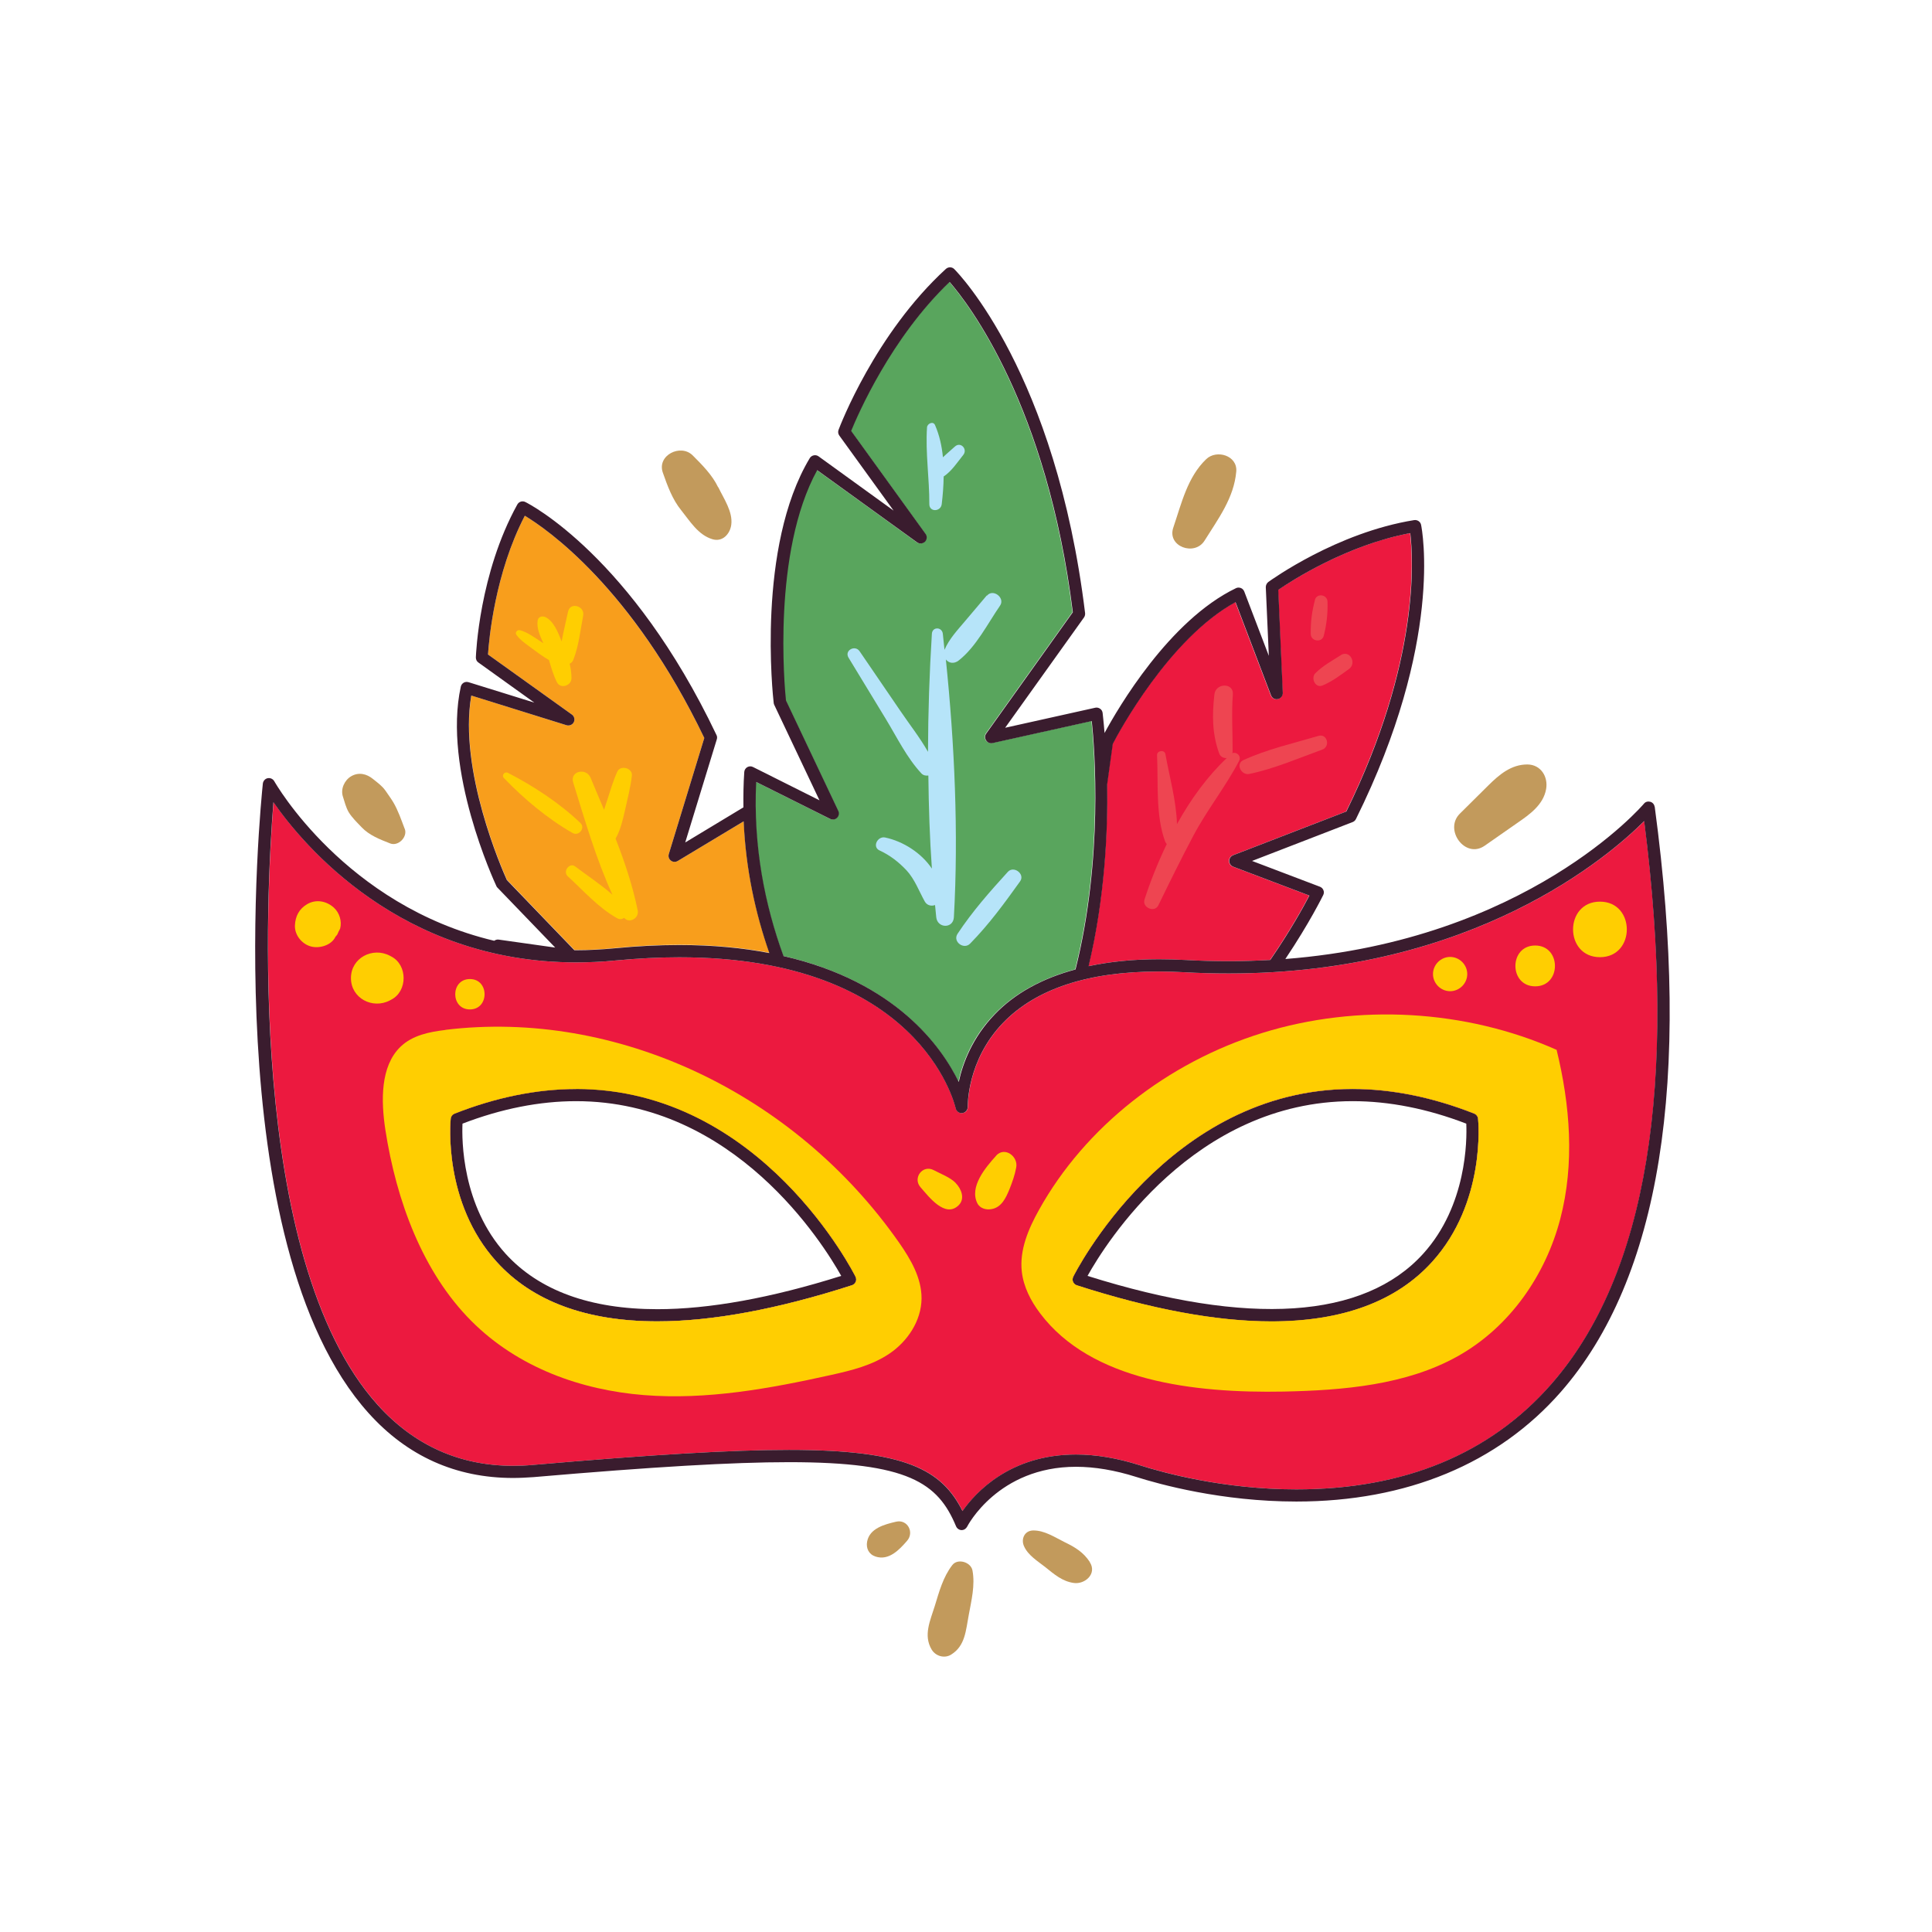 <?xml version="1.0" encoding="UTF-8"?> <svg xmlns="http://www.w3.org/2000/svg" width="476" height="476" viewBox="0 0 476 476" fill="none"><path d="M183.222 202.356L166.996 212.116C166.457 212.445 165.798 212.385 165.289 212.026C164.81 211.637 164.601 211.008 164.78 210.409L173.522 181.819C155.709 144.757 134.634 130.268 129.305 127.064C121.94 141.225 120.473 157.51 120.234 161.253L140.89 176.042C141.489 176.461 141.699 177.269 141.369 177.928C141.04 178.586 140.262 178.915 139.573 178.676L116.133 171.371C112.989 189.753 123.737 214.181 124.904 216.756L141.549 234.06C141.549 234.06 141.789 234.06 141.938 234.06C145.052 234.06 148.255 233.91 151.458 233.581C156.967 233.042 162.296 232.772 167.385 232.772C175.707 232.772 183.042 233.491 189.568 234.748C186.125 224.899 183.73 214.032 183.251 202.296L183.222 202.356Z" fill="#F89E1C"></path><path d="M272.734 193.196C272.913 205.021 272.135 221.397 268.153 238.042C273.362 236.934 279.11 236.335 285.457 236.335C287.552 236.335 289.708 236.395 291.983 236.515C295.606 236.724 299.228 236.814 302.76 236.814C306.263 236.814 309.616 236.694 312.909 236.515C317.879 229.3 321.172 223.283 322.549 220.648L303.748 213.523C303.18 213.314 302.79 212.745 302.79 212.116C302.79 211.487 303.18 210.949 303.748 210.709L331.65 199.932C349.792 163.049 348.145 137.483 347.397 131.346C331.71 134.28 317.998 143.231 314.885 145.326L315.993 170.713C316.023 171.461 315.514 172.09 314.795 172.24C314.047 172.419 313.358 172 313.089 171.312L304.347 148.35C287.942 157.241 275.368 180.802 274.081 183.287L272.704 193.196H272.734Z" fill="#EC193F"></path><path d="M193.55 172.509L206.453 199.752C206.722 200.321 206.602 201.009 206.153 201.458C205.704 201.907 205.016 201.997 204.447 201.728L186.215 192.627C185.437 208.463 188.311 222.893 192.951 235.527C220.553 241.843 231.899 257.83 236.12 266.541C237.108 261.991 239.413 255.644 244.982 249.896C249.981 244.717 256.687 241.035 264.89 238.82C271.745 211.547 269.62 184.424 268.902 177.628L244.473 183.047C243.874 183.167 243.245 182.927 242.886 182.418C242.557 181.909 242.557 181.221 242.886 180.712L264.231 150.805C257.885 99.762 238.455 74.704 233.875 69.436C219.386 83.266 211.213 102.217 209.626 106.138L227.948 131.495C228.367 132.094 228.307 132.902 227.798 133.441C227.289 133.95 226.451 134.04 225.852 133.591L201.154 115.748C190.047 136.046 193.131 169.306 193.46 172.449L193.55 172.509Z" fill="#59A55D"></path><path d="M382.273 340.965C405.774 314.112 413.438 267.47 405.115 202.297C396.553 210.889 363.143 239.838 302.79 239.838C299.198 239.838 295.486 239.748 291.833 239.538C289.618 239.419 287.492 239.359 285.487 239.359C268.183 239.359 255.28 243.61 247.197 251.962C238.186 261.273 238.455 272.589 238.455 272.709C238.455 273.487 237.917 274.146 237.138 274.235C236.39 274.355 235.671 273.846 235.492 273.098C235.132 271.571 226.271 235.856 167.385 235.856C162.415 235.856 157.146 236.125 151.758 236.634C148.465 236.964 145.171 237.113 141.968 237.113C98.739 237.113 74.7 208.164 67.395 197.656C65.718 218.582 60.479 309.89 93.081 346.144C102.032 356.113 113.258 361.143 126.431 361.143C127.987 361.143 129.604 361.083 131.221 360.933C160.918 358.359 180.407 357.221 194.418 357.221C223.188 357.221 232.049 362.071 237.168 372.279C240.401 367.669 248.933 358.359 265.129 358.359C270.039 358.359 275.308 359.257 280.816 360.993C286.445 362.789 301.443 366.951 319.405 366.951C346.049 366.951 367.215 358.209 382.273 340.965ZM210.823 315.848C210.644 316.237 210.315 316.566 209.895 316.686C191.574 322.584 175.468 325.578 161.966 325.578C144.483 325.578 131.161 320.638 122.359 310.908C109.157 296.329 110.953 276.481 111.043 275.672C111.103 275.104 111.462 274.625 111.971 274.415C122.21 270.374 132.298 268.338 141.968 268.338C187.652 268.338 210.584 314.142 210.794 314.621C210.973 315.01 211.003 315.459 210.823 315.878V315.848ZM352.845 310.908C344.044 320.638 330.722 325.578 313.238 325.578C299.737 325.578 283.601 322.584 265.309 316.686C264.89 316.566 264.561 316.237 264.381 315.848C264.201 315.459 264.231 315.01 264.411 314.591C264.65 314.142 287.552 268.308 333.236 268.308C342.876 268.308 352.965 270.344 363.233 274.385C363.742 274.595 364.131 275.074 364.161 275.642C364.251 276.481 366.047 296.329 352.845 310.908Z" fill="#EC193F"></path><path d="M407.66 198.764C407.57 198.165 407.151 197.686 406.582 197.537C406.013 197.387 405.385 197.536 405.025 198.015C404.726 198.375 376.286 231.635 316.681 236.275C322.669 227.354 325.932 220.678 326.022 220.498C326.201 220.109 326.231 219.69 326.051 219.301C325.902 218.912 325.572 218.612 325.183 218.463L308.478 212.116L333.266 202.536C333.626 202.386 333.895 202.147 334.075 201.788C355.719 158.109 350.36 130.447 350.121 129.31C349.971 128.531 349.193 128.023 348.415 128.142C329.315 131.226 313.179 142.901 312.49 143.38C312.101 143.68 311.861 144.159 311.861 144.668L312.61 161.582L306.562 145.745C306.413 145.356 306.113 145.027 305.724 144.877C305.335 144.727 304.886 144.727 304.527 144.907C288.031 152.84 275.428 174.515 272.135 180.592C271.895 177.539 271.656 175.742 271.656 175.623C271.596 175.203 271.386 174.844 271.027 174.605C270.668 174.365 270.249 174.275 269.859 174.365L247.646 179.305L267.075 152.122C267.285 151.823 267.375 151.433 267.345 151.074C260.13 91.918 236.12 67.31 235.103 66.292C234.534 65.723 233.636 65.723 233.037 66.262C215.613 82.219 206.962 104.941 206.602 105.899C206.423 106.378 206.483 106.887 206.782 107.306L220.164 125.807L201.663 112.425C201.333 112.186 200.884 112.096 200.495 112.186C200.076 112.276 199.717 112.515 199.507 112.874C186.365 134.758 190.436 171.581 190.616 173.138C190.616 173.287 190.676 173.467 190.736 173.617L201.902 197.177L185.527 188.974C185.078 188.735 184.539 188.765 184.12 189.004C183.701 189.244 183.401 189.693 183.371 190.202C183.162 193.166 183.132 196.07 183.162 198.914L168.822 207.565L176.605 182.149C176.725 181.79 176.695 181.4 176.516 181.071C155.56 137.064 130.472 124.191 129.425 123.682C128.706 123.322 127.838 123.592 127.449 124.31C118.078 141.255 117.27 161.133 117.24 161.971C117.24 162.48 117.45 162.959 117.869 163.229L131.64 173.108L115.444 168.078C115.055 167.959 114.606 167.989 114.246 168.198C113.887 168.408 113.618 168.767 113.528 169.186C109.037 189.633 121.761 217.145 122.3 218.313C122.359 218.462 122.449 218.612 122.569 218.702L136.789 233.461L122.779 231.485C122.419 231.455 122.06 231.575 121.761 231.785C84.998 223.073 67.784 192.836 67.575 192.477C67.245 191.908 66.617 191.609 65.958 191.729C65.329 191.848 64.85 192.387 64.76 193.046C64.281 197.656 53.175 306.298 90.806 348.15C100.356 358.778 112.33 364.137 126.401 364.137C128.047 364.137 129.754 364.047 131.46 363.927C161.068 361.382 180.467 360.245 194.388 360.245C223.786 360.245 231.091 365.334 235.552 376.051C235.791 376.59 236.3 376.95 236.869 376.979H236.929C237.497 376.979 238.006 376.65 238.276 376.141C238.336 375.992 245.88 361.382 265.099 361.382C269.71 361.382 274.679 362.221 279.888 363.867C285.636 365.693 300.994 369.944 319.405 369.944C346.558 369.944 369.071 360.604 384.549 342.941C409.007 314.98 416.791 266.482 407.69 198.794L407.66 198.764ZM280.787 360.993C275.308 359.257 270.009 358.359 265.099 358.359C248.904 358.359 240.371 367.669 237.138 372.279C232.019 362.101 223.158 357.221 194.388 357.221C180.377 357.221 160.888 358.359 131.191 360.933C129.574 361.083 127.958 361.143 126.401 361.143C113.229 361.143 102.002 356.083 93.051 346.144C60.449 309.89 65.689 218.582 67.365 197.656C74.67 208.164 98.739 237.113 141.938 237.113C145.142 237.113 148.435 236.964 151.728 236.634C157.116 236.125 162.385 235.856 167.355 235.856C226.241 235.856 235.103 271.571 235.462 273.098C235.641 273.846 236.36 274.355 237.108 274.235C237.857 274.146 238.426 273.487 238.426 272.709C238.426 272.589 238.156 261.273 247.167 251.962C255.25 243.61 268.153 239.359 285.457 239.359C287.492 239.359 289.618 239.419 291.803 239.538C295.456 239.748 299.168 239.838 302.76 239.838C363.114 239.838 396.523 210.888 405.085 202.297C413.408 267.47 405.714 314.112 382.243 340.965C367.155 358.209 345.99 366.951 319.375 366.951C301.383 366.951 286.385 362.789 280.787 360.993ZM116.133 171.371L139.573 178.676C140.262 178.886 141.04 178.586 141.369 177.928C141.699 177.269 141.489 176.461 140.89 176.042L120.234 161.253C120.473 157.511 121.94 141.225 129.305 127.065C134.634 130.268 155.739 144.757 173.522 181.82L164.78 210.409C164.601 211.008 164.78 211.637 165.289 212.026C165.768 212.415 166.457 212.445 166.996 212.116L183.221 202.356C183.73 214.092 186.095 224.959 189.538 234.808C183.012 233.551 175.677 232.832 167.355 232.832C162.295 232.832 156.937 233.102 151.428 233.641C148.225 233.94 145.022 234.12 141.908 234.12C141.789 234.12 141.669 234.12 141.519 234.12L124.874 216.816C123.707 214.241 112.959 189.783 116.103 171.431L116.133 171.371ZM225.942 133.621C226.541 134.04 227.349 133.98 227.888 133.471C228.397 132.962 228.486 132.124 228.037 131.525L209.716 106.168C211.332 102.217 219.505 83.267 233.965 69.466C238.545 74.734 257.975 99.792 264.321 150.835L242.976 180.742C242.617 181.251 242.617 181.909 242.976 182.448C243.305 182.957 243.934 183.227 244.563 183.077L268.991 177.658C269.71 184.454 271.835 211.577 264.98 238.85C256.747 241.065 250.071 244.717 245.072 249.926C239.533 255.674 237.198 262.021 236.21 266.572C231.989 257.86 220.643 241.873 193.041 235.557C188.431 222.923 185.557 208.523 186.305 192.657L204.537 201.758C205.106 202.027 205.794 201.937 206.243 201.488C206.692 201.039 206.812 200.351 206.543 199.782L193.64 172.539C193.31 169.366 190.227 136.106 201.333 115.838L226.032 133.681L225.942 133.621ZM304.407 148.35L313.149 171.312C313.418 172 314.107 172.419 314.855 172.24C315.573 172.09 316.082 171.431 316.053 170.713L314.945 145.326C318.028 143.201 331.769 134.279 347.456 131.346C348.205 137.513 349.851 163.049 331.71 199.931L303.808 210.709C303.239 210.948 302.85 211.487 302.85 212.116C302.85 212.745 303.239 213.283 303.808 213.523L322.609 220.648C321.232 223.282 317.939 229.3 312.969 236.515C309.676 236.694 306.293 236.814 302.82 236.814C299.258 236.814 295.635 236.724 292.043 236.515C289.768 236.395 287.612 236.335 285.517 236.335C279.17 236.335 273.422 236.934 268.213 238.041C272.195 221.396 272.973 205.021 272.793 193.196L274.17 183.286C275.458 180.772 288.061 157.241 304.437 148.35H304.407Z" fill="#3A1C2E"></path><path d="M141.968 268.308C132.328 268.308 122.24 270.344 111.971 274.385C111.462 274.595 111.073 275.074 111.043 275.642C110.953 276.481 109.157 296.329 122.359 310.878C131.161 320.608 144.513 325.548 161.966 325.548C175.468 325.548 191.604 322.554 209.896 316.656C210.315 316.536 210.644 316.207 210.824 315.818C211.003 315.429 210.973 314.98 210.794 314.561C210.554 314.112 187.652 268.278 141.968 268.278V268.308ZM161.966 322.554C145.381 322.554 132.807 317.944 124.575 308.903C113.797 297.017 113.768 280.792 113.947 276.84C123.527 273.158 132.957 271.302 141.938 271.302C181.036 271.302 202.86 306.508 207.261 314.351C189.957 319.8 174.72 322.554 161.966 322.554Z" fill="#3A1C2E"></path><path d="M363.233 274.385C352.995 270.343 342.876 268.308 333.236 268.308C287.552 268.308 264.621 314.111 264.411 314.59C264.231 314.98 264.201 315.429 264.381 315.848C264.561 316.237 264.89 316.566 265.309 316.686C283.631 322.584 299.737 325.577 313.238 325.577C330.722 325.577 344.044 320.638 352.845 310.908C366.047 296.329 364.251 276.48 364.161 275.642C364.102 275.073 363.742 274.594 363.233 274.385ZM267.944 314.351C272.314 306.507 294.168 271.301 333.266 271.301C342.247 271.301 351.678 273.157 361.257 276.84C361.437 280.821 361.407 297.017 350.63 308.902C336.08 324.949 307.73 326.865 267.944 314.351Z" fill="#3A1C2E"></path><path d="M383.471 258.638C361.138 248.729 334.554 247.202 311.053 254.477C287.552 261.752 267.345 277.708 256.029 298.006C253.364 302.766 251.149 307.975 251.748 313.304C252.167 317.016 253.933 320.488 256.238 323.542C268.812 340.277 294.139 343.271 316.232 342.851C331.021 342.552 346.439 341.235 359.102 334.17C372.125 326.895 380.807 314.022 384.399 300.371C387.991 286.719 386.854 272.32 383.501 258.608L383.471 258.638ZM352.845 310.879C344.044 320.608 330.722 325.548 313.238 325.548C299.737 325.548 283.601 322.554 265.309 316.656C264.89 316.537 264.561 316.207 264.381 315.818C264.201 315.429 264.231 314.98 264.411 314.561C264.651 314.112 287.552 268.278 333.236 268.278C342.876 268.278 352.965 270.314 363.233 274.355C363.742 274.565 364.132 275.044 364.161 275.613C364.251 276.451 366.047 296.299 352.845 310.879Z" fill="#FFCE01"></path><path d="M109.726 253.758C105.774 254.237 101.613 255.046 98.649 257.92C93.71 262.71 93.859 271.152 94.937 278.307C97.661 295.94 104.158 313.453 116.133 325.458C127.598 336.954 143.196 342.492 158.673 343.719C174.121 344.947 189.598 342.133 204.806 338.75C209.776 337.642 214.865 336.415 219.206 333.451C223.517 330.517 227.02 325.488 227.049 319.86C227.049 314.8 224.355 310.25 221.571 306.238C195.735 269.236 151.848 248.609 109.756 253.728L109.726 253.758ZM210.824 315.818C210.644 316.207 210.315 316.536 209.896 316.656C191.574 322.554 175.468 325.548 161.966 325.548C144.483 325.548 131.161 320.608 122.359 310.878C109.157 296.299 110.953 276.451 111.043 275.642C111.103 275.074 111.462 274.595 111.971 274.385C122.21 270.344 132.299 268.308 141.968 268.308C187.652 268.308 210.584 314.112 210.794 314.591C210.973 314.98 211.003 315.429 210.824 315.848V315.818Z" fill="#FFCE01"></path><path d="M82.244 223.612C80.418 221.965 77.843 221.486 75.658 222.773C73.682 223.941 72.754 225.767 72.664 228.012C72.574 230.377 74.37 232.593 76.616 233.191C78.711 233.76 81.705 232.892 82.663 230.766C82.812 230.587 82.992 230.437 83.112 230.228C83.232 229.988 83.322 229.719 83.441 229.479C83.561 229.24 83.711 229.03 83.8 228.791C84.279 226.994 83.651 224.899 82.274 223.641L82.244 223.612Z" fill="#FFCE01"></path><path d="M96.434 235.676C96.434 235.676 96.194 235.557 96.045 235.467C91.823 233.251 86.465 235.976 86.465 240.975C86.465 245.975 91.823 248.699 96.045 246.484C96.164 246.424 96.284 246.364 96.434 246.274C100.445 244.179 100.445 237.772 96.434 235.676Z" fill="#FFCE01"></path><path d="M115.773 241.215C110.953 241.215 110.953 248.699 115.773 248.699C120.593 248.699 120.593 241.215 115.773 241.215Z" fill="#FFCE01"></path><path d="M357.276 235.766C354.971 235.766 353.055 237.682 353.055 239.987C353.055 242.292 354.971 244.208 357.276 244.208C359.581 244.208 361.497 242.292 361.497 239.987C361.497 237.682 359.581 235.766 357.276 235.766Z" fill="#FFCE01"></path><path d="M378.232 232.952C371.736 232.952 371.736 243.011 378.232 243.011C384.728 243.011 384.728 232.952 378.232 232.952Z" fill="#FFCE01"></path><path d="M394.188 222.145C385.357 222.145 385.357 235.826 394.188 235.826C403.02 235.826 403.02 222.145 394.188 222.145Z" fill="#FFCE01"></path><path d="M235.462 291.449C234.055 290.042 231.81 289.234 230.073 288.306C227.319 286.839 224.774 290.252 226.81 292.527C228.786 294.772 232.857 300.251 236.21 296.928C237.827 295.311 236.839 292.856 235.432 291.449H235.462Z" fill="#FFCE01"></path><path d="M245.401 284.773C242.796 287.647 238.785 292.407 240.791 296.449C241.449 297.766 243.036 298.155 244.353 297.886C246.778 297.437 247.856 295.072 248.694 293.036C249.413 291.24 250.011 289.563 250.371 287.647C250.909 284.923 247.526 282.378 245.401 284.743V284.773Z" fill="#FFCE01"></path><path d="M303.599 185.621C303.599 185.621 303.688 185.322 303.688 185.142C303.718 180.472 303.389 175.772 303.748 171.102C303.988 168.138 299.497 168.228 299.198 171.102C298.629 176.161 298.629 180.772 300.365 185.591C300.665 186.46 301.503 186.849 302.251 186.759C297.461 191.28 293.36 196.938 289.977 203.045C289.827 197.297 288.091 191.25 287.133 185.801C286.924 184.633 285.008 184.903 285.068 186.07C285.397 192.896 284.678 200.889 287.073 207.356C287.163 207.595 287.313 207.775 287.462 207.954C285.277 212.505 283.421 217.145 281.984 221.606C281.325 223.612 284.469 224.959 285.397 223.043C288.181 217.295 291.025 211.547 294.019 205.889C297.402 199.512 301.952 193.854 305.275 187.477C305.904 186.28 304.706 185.172 303.628 185.562L303.599 185.621Z" fill="#EE4551"></path><path d="M324.824 181.311C318.657 183.137 312.221 184.574 306.353 187.268C304.317 188.196 305.844 191.1 307.79 190.681C313.927 189.424 319.855 186.819 325.752 184.694C327.848 183.945 327.009 180.652 324.824 181.311Z" fill="#EE4551"></path><path d="M330.333 161.432C328.147 162.809 325.902 164.037 324.076 165.863C322.878 167.06 324.076 169.635 325.842 168.886C328.267 167.869 330.213 166.372 332.338 164.845C334.374 163.378 332.548 160.025 330.333 161.402V161.432Z" fill="#EE4551"></path><path d="M323.986 147.781C323.237 150.595 322.878 153.259 322.938 156.193C322.938 158.019 325.692 158.439 326.141 156.642C326.86 153.798 327.159 151.134 327.069 148.23C327.01 146.464 324.435 146.045 323.956 147.811L323.986 147.781Z" fill="#EE4551"></path><path d="M235.282 110C234.354 110.869 233.276 111.737 232.318 112.665C232.049 109.941 231.48 107.276 230.372 104.732C229.923 103.684 228.486 104.342 228.397 105.27C227.978 111.557 228.995 117.934 228.965 124.221C228.965 126.226 231.78 126.107 232.019 124.221C232.288 121.975 232.468 119.67 232.498 117.395C234.474 116.078 235.851 113.922 237.318 112.096C238.485 110.659 236.659 108.713 235.252 110.03L235.282 110Z" fill="#B6E4F9"></path><path d="M243.096 146.733L237.827 152.96C235.941 155.205 233.875 157.361 232.708 160.085V160.145C232.558 158.798 232.438 157.451 232.289 156.134C232.079 154.427 229.714 154.367 229.594 156.134C228.996 165.624 228.666 175.413 228.636 185.232C226.63 181.7 224.056 178.437 221.781 175.084C218.458 170.204 215.105 165.324 211.782 160.444C210.644 158.798 207.98 160.265 209.057 162.031C212.111 167.061 215.194 172.12 218.248 177.149C221.002 181.67 223.397 186.669 227.02 190.561C227.469 191.04 228.127 191.16 228.726 191.07C228.816 198.764 229.055 206.428 229.594 214.002C226.99 210.11 222.469 207.266 218.068 206.338C216.212 205.949 214.805 208.673 216.721 209.541C219.266 210.709 221.421 212.385 223.337 214.421C225.343 216.577 226.421 219.54 227.828 222.085C228.397 223.103 229.474 223.312 230.373 222.983C230.462 223.971 230.552 224.989 230.672 226.007C230.971 228.731 234.833 228.851 235.013 226.007C236.18 205.29 235.192 183.316 233.037 162.48C233.696 163.348 235.013 163.678 236.21 162.72C240.491 159.367 243.335 153.649 246.389 149.218C247.706 147.302 244.682 144.967 243.186 146.733H243.096Z" fill="#B6E4F9"></path><path d="M248.305 214.81C243.814 219.75 239.593 224.51 235.911 230.078C234.653 231.994 237.468 234.089 239.024 232.473C243.694 227.713 247.467 222.534 251.328 217.145C252.616 215.349 249.772 213.193 248.305 214.81Z" fill="#B6E4F9"></path><path d="M139.962 150.655C139.454 153.08 138.825 155.565 138.376 158.019C137.478 155.774 136.43 153.02 134.364 152.032C133.676 151.703 132.628 151.912 132.478 152.81C132.149 154.756 133.047 156.612 133.855 158.468C133.556 158.289 133.286 158.079 132.987 157.9C131.4 156.882 129.904 155.744 128.077 155.265C127.479 155.115 126.82 155.804 127.209 156.373C128.257 157.84 129.694 158.708 131.101 159.786C132.448 160.774 133.795 161.791 135.262 162.63C135.801 164.486 136.34 166.342 137.208 168.078C138.106 169.845 140.801 168.946 140.801 167.09C140.801 165.863 140.621 164.665 140.352 163.528C140.741 163.348 141.07 163.019 141.25 162.57C142.597 159.157 142.986 155.295 143.675 151.703C144.154 149.278 140.471 148.23 139.962 150.685V150.655Z" fill="#FFCE01"></path><path d="M157.116 224.3C155.889 218.253 153.913 212.385 151.668 206.607C152.865 204.512 153.404 202.147 153.943 199.812C154.572 196.938 155.35 194.034 155.679 191.1C155.889 189.214 152.865 188.406 152.087 190.112C151.039 192.447 150.321 194.902 149.542 197.327C149.303 198.045 149.063 198.764 148.824 199.512C147.716 196.878 146.579 194.243 145.501 191.609C144.423 189.064 140.352 189.962 141.22 192.776C144.094 202.057 146.848 211.577 150.889 220.438C148.016 217.894 144.692 215.738 141.699 213.463C140.322 212.415 138.615 214.69 139.843 215.858C143.705 219.391 147.417 223.642 152.027 226.216C152.716 226.605 153.314 226.486 153.763 226.126C155.021 227.623 157.535 226.246 157.116 224.27V224.3Z" fill="#FFCE01"></path><path d="M142.986 202.746C137.867 197.866 131.43 193.645 125.144 190.412C124.335 189.992 123.497 191.01 124.156 191.699C129.035 196.788 134.933 201.728 141.07 205.23C142.627 206.099 144.303 204.003 142.986 202.746Z" fill="#FFCE01"></path><path d="M176.935 120.059C175.498 117.036 172.983 114.521 170.648 112.186C167.684 109.252 161.787 112.186 163.313 116.467C164.451 119.7 165.648 123.023 167.834 125.718C170.019 128.442 172.025 131.795 175.498 132.843C178.012 133.621 179.869 131.555 180.168 129.28C180.587 126.077 178.312 122.844 176.965 120.03L176.935 120.059Z" fill="#C29A5C"></path><path d="M297.192 113.114C292.552 117.544 291.085 124.071 289.079 129.968C287.463 134.639 294.318 137.123 296.773 133.202C300.156 127.783 304.018 122.694 304.587 116.167C304.916 112.216 299.737 110.689 297.192 113.114Z" fill="#C29A5C"></path><path d="M99.697 204.182C98.859 201.967 98.11 199.752 96.913 197.686C96.314 196.698 95.596 195.71 94.937 194.752C94.099 193.585 93.021 192.836 91.913 191.938C90.357 190.651 88.381 190.172 86.525 191.25C84.878 192.208 83.86 194.393 84.489 196.279C84.878 197.506 85.237 198.943 85.896 200.081C86.704 201.428 87.992 202.656 89.069 203.793C90.955 205.799 93.62 206.817 96.135 207.805C98.14 208.583 100.475 206.188 99.727 204.212L99.697 204.182Z" fill="#C29A5C"></path><path d="M376.286 188.346C372.334 188.346 369.4 190.83 366.736 193.465C364.371 195.8 362.006 198.135 359.671 200.47C355.689 204.422 360.988 211.697 365.778 208.374C368.472 206.488 371.197 204.602 373.891 202.715C376.885 200.65 380.238 198.285 380.926 194.423C381.465 191.369 379.639 188.376 376.316 188.346H376.286Z" fill="#C29A5C"></path><path d="M239.593 386.919C239.204 384.853 235.941 383.865 234.624 385.601C232.348 388.535 231.39 392.158 230.313 395.66C229.205 399.253 227.439 402.875 229.534 406.408C230.492 408.024 232.678 408.683 234.324 407.665C237.827 405.51 237.947 401.708 238.665 397.965C239.324 394.343 240.282 390.571 239.593 386.919Z" fill="#C29A5C"></path><path d="M220.763 374.914C217.949 375.573 214.236 376.53 213.638 379.824C213.338 381.47 214.057 382.967 215.733 383.506C218.996 384.554 221.541 381.859 223.487 379.614C225.313 377.518 223.577 374.255 220.763 374.914Z" fill="#C29A5C"></path><path d="M268.512 384.853C266.956 382.458 264.89 381.201 262.345 379.973C259.92 378.776 257.316 377.009 254.502 377.069C252.406 377.129 251.508 379.195 252.286 380.931C253.274 383.206 255.699 384.643 257.585 386.14C259.741 387.877 261.746 389.613 264.531 390.002C267.285 390.421 270.368 387.727 268.482 384.853H268.512Z" fill="#C29A5C"></path></svg> 